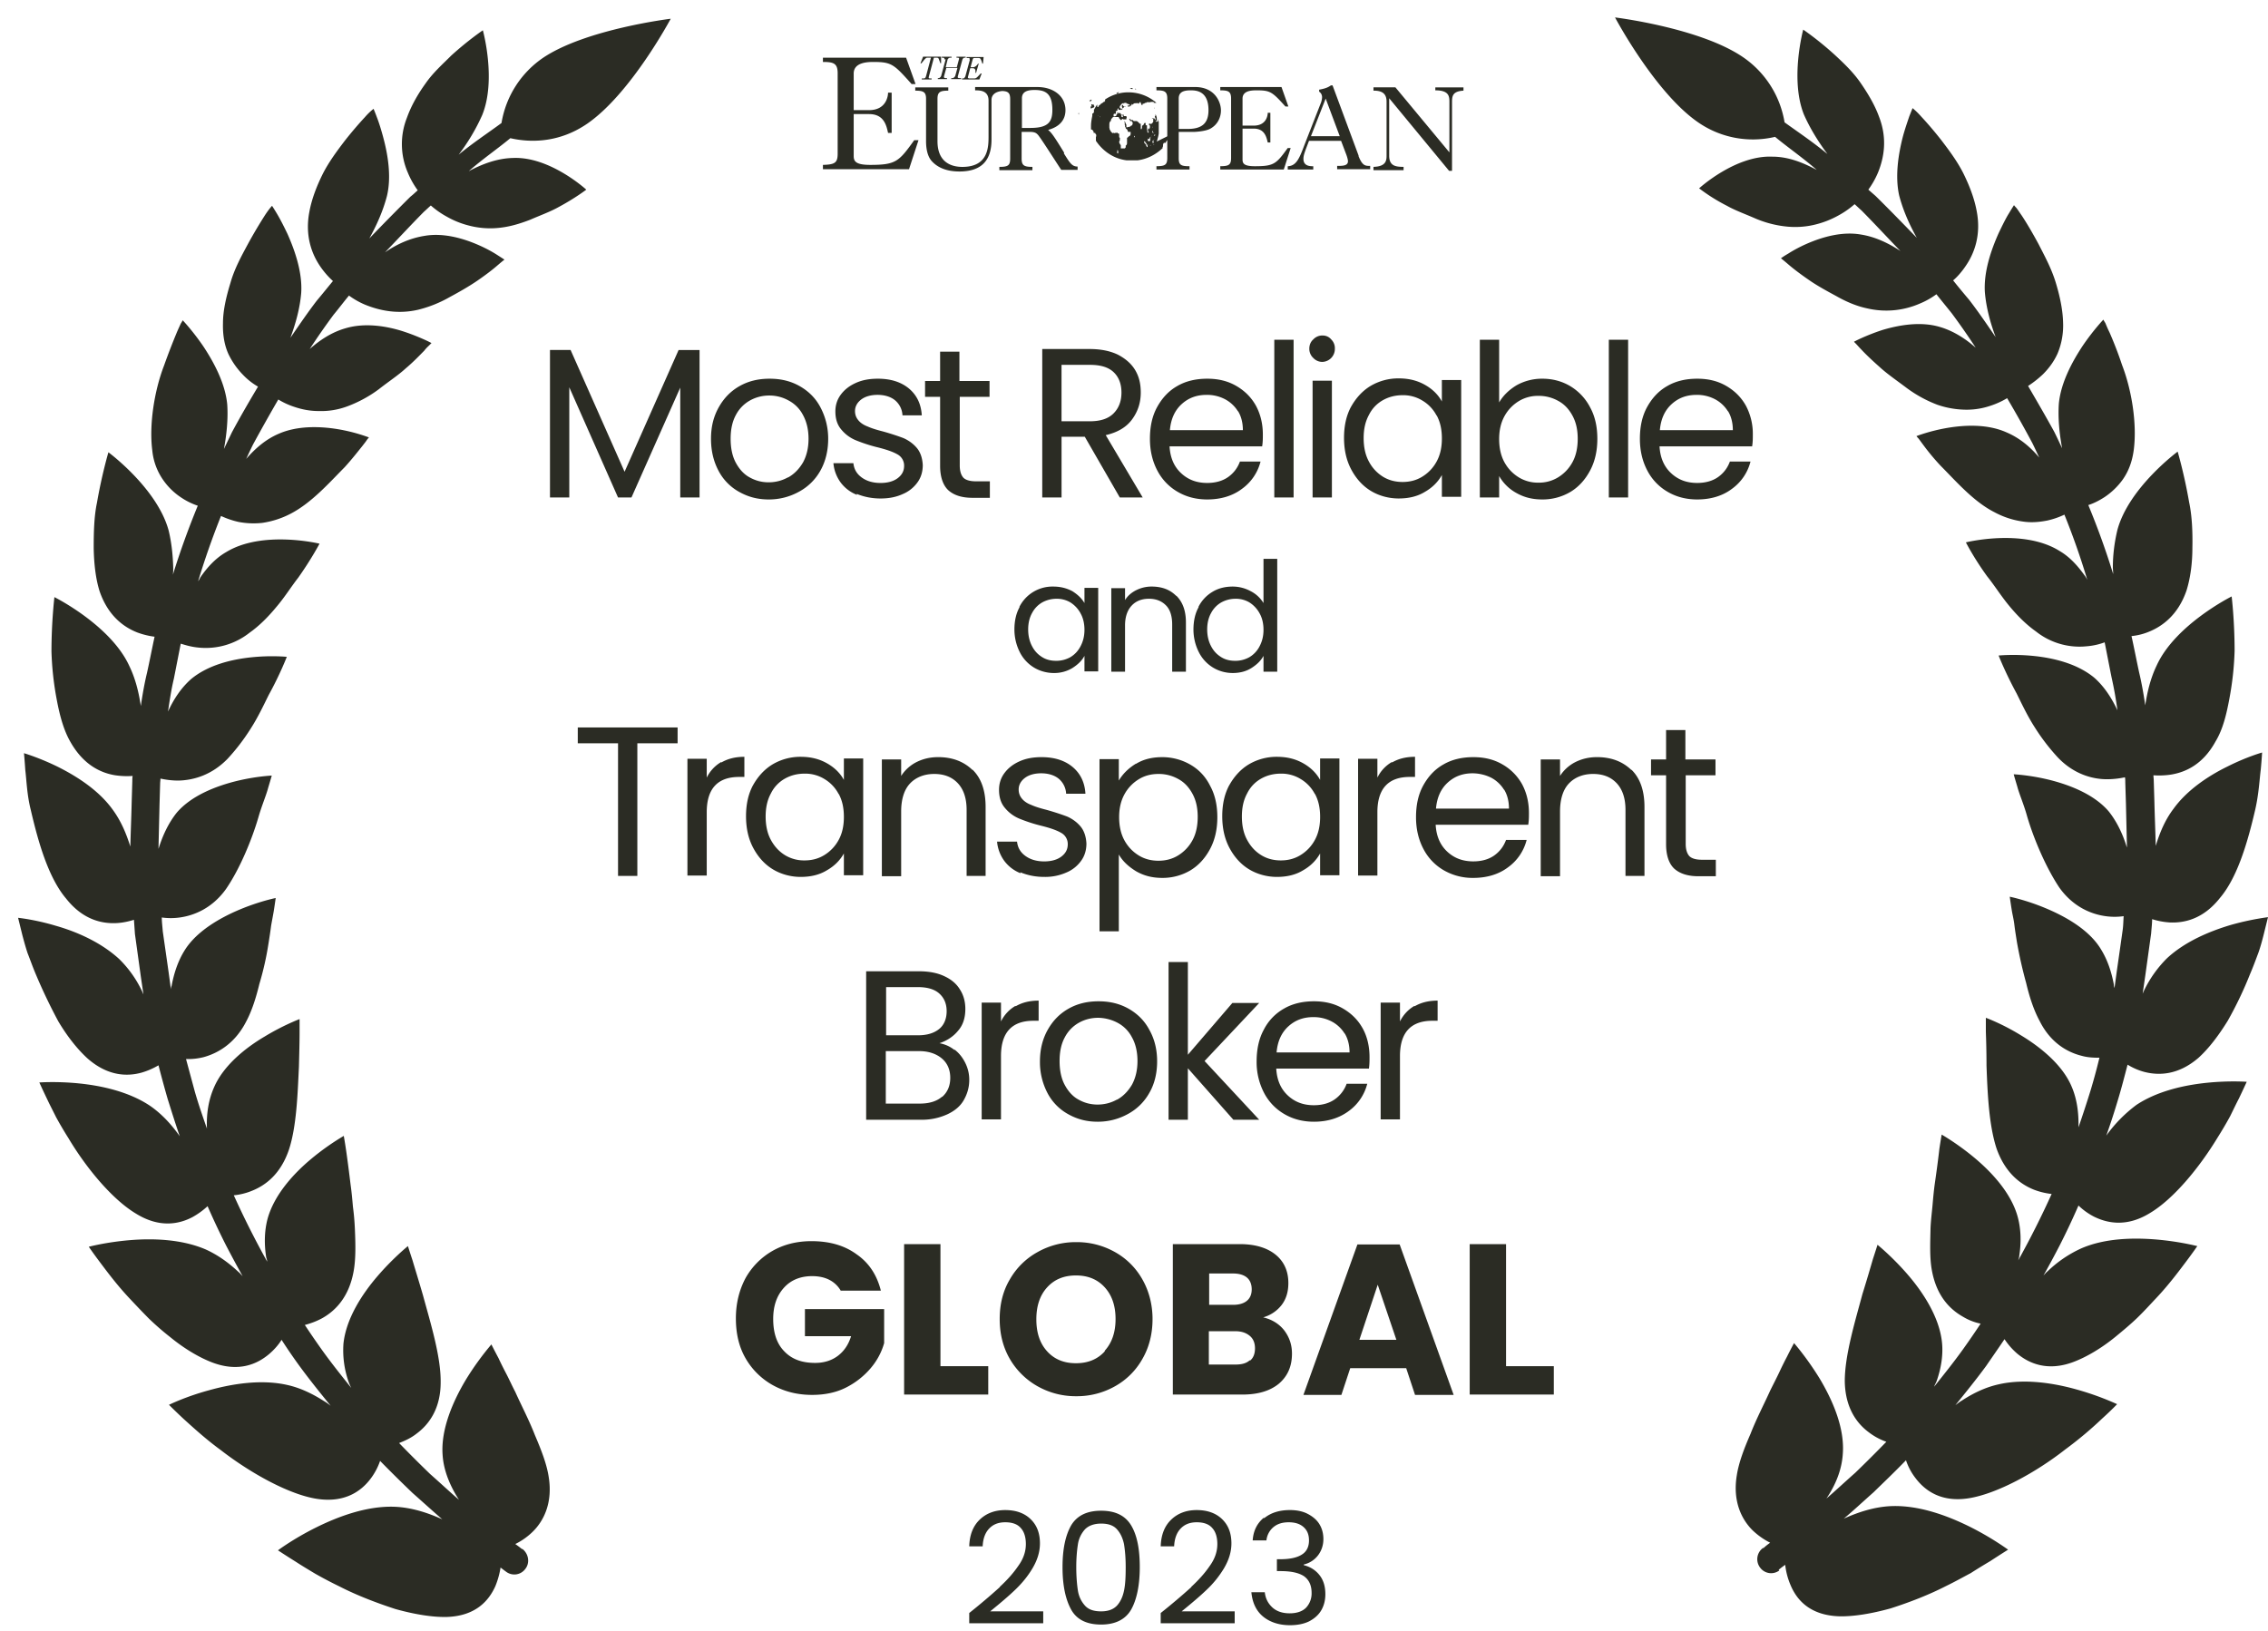 <svg width="121" height="87" viewBox="0 0 121 87" fill="none" xmlns="http://www.w3.org/2000/svg"><path d="M26.721 83.528a4.421 4.421 0 01-.296 1.109c-.35.775-1.048 1.584-2.585 1.637-.768.018-1.729-.14-2.741-.422-.978-.317-2.043-.722-2.969-1.197a22.382 22.382 0 01-1.31-.687c-.384-.229-.733-.44-1.03-.634-.593-.37-.96-.616-.96-.616s.82-.616 2.025-1.215c1.205-.598 2.724-1.161 4.191-1.109.908.036 1.764.317 2.55.67-.49-.423-1.013-.898-1.59-1.409a75.16 75.16 0 01-1.728-1.708 3.41 3.41 0 01-.506.951c-.49.651-1.362 1.303-2.864 1.074-1.485-.229-3.545-1.373-5.134-2.605-.82-.599-1.484-1.215-1.973-1.655a32.751 32.751 0 01-.786-.757s.89-.44 2.13-.775c1.258-.352 2.812-.598 4.191-.282.716.159 1.38.493 1.956.863.122.07.244.159.35.247-.542-.67-1.1-1.356-1.642-2.095a29.022 29.022 0 01-.978-1.426c-.14.229-.367.51-.681.774-.611.51-1.59.969-3.004.44-.698-.264-1.501-.739-2.252-1.355-.384-.3-.769-.634-1.135-.986-.35-.352-.699-.722-1.03-1.074-.664-.704-1.188-1.408-1.572-1.919-.384-.51-.611-.845-.611-.845s.925-.246 2.182-.352c1.258-.105 2.777-.052 4.052.493.663.3 1.24.722 1.746 1.197.087.07.14.141.227.23a67.389 67.389 0 01-.873-1.62 39.055 39.055 0 01-.996-2.113 4.176 4.176 0 01-.803.581c-.698.37-1.746.599-3.003-.176-1.275-.757-2.672-2.447-3.615-4.031a20.882 20.882 0 01-.664-1.127c-.174-.352-.349-.687-.471-.95-.262-.546-.42-.898-.42-.898s.926-.07 2.131.052c1.205.124 2.637.44 3.755 1.18.646.44 1.17 1.02 1.606 1.637-.227-.651-.436-1.32-.646-1.99a65.444 65.444 0 01-.489-1.795 3.96 3.96 0 01-.89.387c-.751.212-1.8.212-2.9-.756-.54-.493-1.082-1.18-1.553-1.972a29.243 29.243 0 01-1.188-2.482c-.174-.405-.314-.81-.454-1.162-.122-.37-.21-.704-.28-.968l-.226-.916s.89.088 2.008.423c1.118.317 2.41.88 3.388 1.778a5.977 5.977 0 011.205 1.69c.034.07.052.123.087.193l-.14-.95-.314-2.271-.053-.757c-.227.07-.558.158-.943.176-.768.035-1.78-.176-2.671-1.303-.96-1.127-1.502-3.063-1.886-4.718-.21-.827-.227-1.584-.297-2.148-.035-.545-.07-.897-.07-.897s.838.246 1.834.74c1.012.51 2.165 1.249 2.898 2.27.454.616.734 1.303.943 1.972.018-.775.053-1.55.07-2.324l.035-1.162c0-.088 0-.194.018-.282a4.32 4.32 0 01-.926-.035c-.768-.123-1.694-.546-2.392-1.778-.367-.634-.576-1.426-.734-2.27a16.3 16.3 0 01-.279-2.553c0-1.602.157-2.905.157-2.905s3.004 1.496 3.999 3.68c.332.686.506 1.425.611 2.13.087-.6.192-1.198.332-1.779.14-.633.262-1.267.402-1.919a4.108 4.108 0 01-.926-.228c-.716-.282-1.554-.88-2.008-2.2-.21-.67-.297-1.462-.314-2.29 0-.827.017-1.69.174-2.429.262-1.514.611-2.693.611-2.693s2.602 1.919 3.213 4.172c.158.651.227 1.338.245 1.99 0 .122 0 .246-.018.369a43.78 43.78 0 011.328-3.68 3.688 3.688 0 01-.891-.44 3.542 3.542 0 01-.943-.915 3.301 3.301 0 01-.594-1.602c-.174-1.355.105-3.169.629-4.524.244-.687.489-1.303.664-1.725.087-.212.174-.388.227-.51.07-.107.104-.177.104-.177s.524.546 1.1 1.39c.56.846 1.17 1.973 1.275 3.1.053.791-.035 1.619-.175 2.376.14-.3.28-.581.42-.88.454-.846.925-1.655 1.397-2.447a3.515 3.515 0 01-.804-.634 4.13 4.13 0 01-.768-1.092c-.21-.457-.314-1.003-.297-1.654 0-.687.175-1.426.402-2.166.21-.74.576-1.408.908-2.024.332-.616.646-1.127.89-1.514.123-.194.227-.335.297-.423.07-.088.122-.14.122-.14s.105.158.262.422c.158.264.35.634.56 1.074.4.898.803 2.06.733 3.151-.07.827-.297 1.637-.577 2.394.472-.686.926-1.355 1.415-1.99.297-.351.576-.703.855-1.038a4.47 4.47 0 01-.698-.81c-.437-.65-.803-1.62-.559-2.887.122-.669.384-1.355.716-2.024.332-.651.768-1.232 1.17-1.76.402-.511.786-.951 1.065-1.25a3.39 3.39 0 01.472-.458s.07.158.174.44c.105.264.227.651.35 1.11.244.914.436 2.076.192 3.097-.21.81-.56 1.585-.943 2.271a131.76 131.76 0 012.2-2.235c.14-.106.262-.23.384-.335-.14-.194-.35-.51-.524-.933a3.819 3.819 0 01-.052-2.94c.227-.634.576-1.25.995-1.83.402-.582.926-1.04 1.362-1.48.908-.827 1.694-1.355 1.694-1.355s.733 2.64-.035 4.524a10.521 10.521 0 01-1.257 2.113c.768-.634 1.572-1.162 2.287-1.69A5.236 5.236 0 0129.01 3.06C31.297 1.546 35.784 1 35.784 1s-2.13 3.996-4.453 5.598c-1.64 1.127-3.265.968-4.103.775-.681.563-1.45 1.091-2.2 1.742l-.018.018c.699-.37 1.502-.686 2.358-.704 1.973-.088 3.911 1.69 3.911 1.69s-.594.458-1.484.933c-.437.246-.978.44-1.502.669-.541.211-1.117.387-1.711.44a4.47 4.47 0 01-1.554-.123 4.658 4.658 0 01-1.188-.476 4.652 4.652 0 01-.855-.598c-.123.105-.245.229-.367.334-.681.687-1.362 1.426-2.078 2.166.611-.423 1.327-.757 2.113-.88 1.013-.177 2.078.14 2.881.492.402.176.751.37.995.528.245.159.385.247.385.247s-.158.123-.402.334c-.245.212-.611.493-1.048.793-.436.299-.96.598-1.484.88-.524.3-1.1.528-1.676.669-1.135.264-2.113.017-2.812-.264a4.173 4.173 0 01-.873-.493c-.28.334-.541.686-.82 1.02a37.34 37.34 0 00-1.275 1.832c.541-.476 1.17-.898 1.92-1.11 1.013-.299 2.148-.123 3.039.16.436.14.82.298 1.1.422.28.123.437.21.437.21l-.105.106c-.07.07-.175.159-.28.3-.244.246-.576.598-.995.95-.402.37-.943.722-1.432 1.11a6.795 6.795 0 01-1.641.897 3.985 3.985 0 01-1.572.264c-.471 0-.89-.088-1.257-.211a3.955 3.955 0 01-.89-.405 99.03 99.03 0 00-1.345 2.394c-.123.247-.245.51-.367.775.472-.546 1.03-1.039 1.729-1.338.995-.44 2.2-.405 3.16-.247a9.18 9.18 0 011.66.44s-.036.036-.105.124c-.053.088-.14.194-.262.352-.227.282-.542.686-.926 1.109-.82.827-1.764 1.901-2.881 2.482a4.754 4.754 0 01-1.52.493 4.264 4.264 0 01-1.274-.053 4.677 4.677 0 01-.926-.317 43.039 43.039 0 00-1.222 3.486c.052-.07.087-.14.122-.211.35-.51.786-1.004 1.362-1.338 1.939-1.197 4.994-.458 4.994-.458s-.436.828-1.135 1.813c-.384.493-.733 1.057-1.17 1.567-.436.528-.908 1.004-1.431 1.373a3.76 3.76 0 01-2.707.792c-.402-.035-.733-.14-.96-.21-.123.615-.245 1.249-.367 1.865-.14.581-.227 1.18-.314 1.76.296-.65.698-1.267 1.24-1.742 1.833-1.514 5.098-1.18 5.098-1.18s-.349.916-.96 2.025c-.28.563-.576 1.197-.96 1.795a10.939 10.939 0 01-1.24 1.62c-.856.88-1.834 1.144-2.62 1.162-.384 0-.716-.053-.96-.106 0 .088-.018.194-.018.282L8.51 42.95l-.053 2.253v.088c.21-.687.524-1.373.978-1.937.786-.915 2.096-1.408 3.143-1.672 1.065-.264 1.921-.3 1.921-.3s-.07.247-.192.652c-.105.405-.35.968-.524 1.585-.367 1.25-1.013 2.78-1.729 3.82-.733 1.02-1.694 1.408-2.462 1.514a3.47 3.47 0 01-.96 0c0 .246.035.492.052.739.105.74.21 1.461.314 2.2l.123.898s0-.123.035-.193c.122-.652.331-1.303.68-1.867.63-1.038 1.904-1.76 2.952-2.2 1.047-.44 1.92-.616 1.92-.616s-.034.264-.104.704c-.035.211-.088.475-.14.775-.035.281-.087.616-.14.95a15.844 15.844 0 01-.489 2.166c-.174.721-.401 1.443-.716 2.024-.593 1.144-1.484 1.655-2.235 1.866a3.32 3.32 0 01-.96.106l.471 1.742c.192.67.42 1.32.646 1.972-.034-.74.07-1.514.385-2.218.506-1.162 1.676-2.095 2.689-2.693 1.013-.616 1.868-.933 1.868-.933v.739c0 .458-.017 1.109-.035 1.813-.07 1.426-.122 3.187-.54 4.436-.438 1.268-1.223 1.884-1.992 2.183a3.43 3.43 0 01-.943.23 47.624 47.624 0 001.782 3.538c0-.07-.035-.159-.053-.23-.105-.668-.105-1.372.07-2.041.35-1.285 1.38-2.412 2.305-3.187a13.306 13.306 0 011.764-1.25s.052.282.122.757c.07.476.157 1.145.244 1.866.053.37.088.757.123 1.162.052.388.087.793.104 1.197.035.81.053 1.585-.07 2.254-.244 1.338-.942 2.077-1.658 2.482-.35.194-.681.3-.943.37.314.475.628.933.943 1.373.506.704 1.03 1.355 1.536 1.989a2.512 2.512 0 01-.14-.317 5.082 5.082 0 01-.279-2.042c.14-1.355 1.013-2.676 1.834-3.626.82-.951 1.606-1.585 1.606-1.585s.088.282.245.757c.14.475.349 1.144.558 1.866.402 1.479.961 3.275.944 4.648 0 1.39-.612 2.235-1.275 2.728-.332.264-.681.405-.943.51a72.078 72.078 0 001.659 1.656c.559.492 1.065.968 1.536 1.373-.454-.704-.82-1.532-.873-2.394-.104-1.391.576-2.905 1.24-4.014a15.186 15.186 0 011.362-1.884s.14.282.384.74c.105.228.245.51.402.81.157.299.314.65.489.985.332.74.733 1.496 1.048 2.306.331.775.628 1.532.733 2.218.227 1.391-.262 2.36-.856 2.94a3.59 3.59 0 01-.925.652c.227.158.35.264.35.264h.034c.332.264.402.74.157 1.056a.727.727 0 01-1.03.158s-.122-.088-.35-.264l.07-.07zm68.208.264a.727.727 0 01-1.03-.158.74.74 0 01.156-1.039h.035s.123-.123.35-.282a3.912 3.912 0 01-.926-.651c-.593-.58-1.082-1.55-.855-2.94.104-.686.401-1.461.733-2.218.314-.81.716-1.567 1.048-2.306.174-.352.349-.687.489-.986.14-.3.279-.58.401-.81.227-.457.384-.74.384-.74s.681.775 1.362 1.884c.664 1.11 1.345 2.606 1.24 4.014-.052.88-.401 1.69-.873 2.394.472-.404.978-.88 1.537-1.373a73.496 73.496 0 001.659-1.654 3.361 3.361 0 01-.943-.511c-.664-.493-1.257-1.338-1.275-2.729 0-1.373.541-3.15.943-4.647.227-.722.42-1.39.559-1.866.157-.476.244-.757.244-.757s.786.634 1.607 1.584c.82.95 1.694 2.271 1.833 3.627.07.686-.052 1.39-.279 2.042-.035.105-.105.211-.14.317.507-.634 1.03-1.285 1.537-1.99.314-.44.629-.897.943-1.373a2.949 2.949 0 01-.943-.37c-.716-.404-1.415-1.126-1.659-2.482-.122-.669-.087-1.443-.07-2.253.018-.405.07-.81.105-1.197.035-.405.07-.792.122-1.162.105-.722.192-1.39.245-1.866.069-.458.122-.757.122-.757s.838.475 1.764 1.25c.925.775 1.973 1.901 2.305 3.186.174.67.174 1.374.069 2.042 0 .07-.035.159-.052.23a47.584 47.584 0 001.781-3.54 3.816 3.816 0 01-.943-.228c-.751-.3-1.537-.915-1.991-2.183-.419-1.267-.488-3.01-.541-4.436 0-.704-.017-1.338-.035-1.813v-.74s.873.317 1.869.933c.995.599 2.182 1.532 2.689 2.694.314.704.401 1.478.384 2.218a63.21 63.21 0 00.646-1.972c.175-.58.332-1.162.472-1.743-.245 0-.594 0-.961-.105-.768-.194-1.659-.704-2.235-1.866-.314-.581-.541-1.285-.716-2.025a23.668 23.668 0 01-.489-2.165c-.052-.334-.105-.651-.14-.95-.034-.282-.104-.546-.139-.775-.07-.44-.105-.704-.105-.704s.873.176 1.921.616 2.322 1.144 2.951 2.2c.349.564.559 1.215.681 1.866 0 .07.017.123.035.194l.122-.898c.105-.722.21-1.461.314-2.2.035-.247.035-.493.053-.74a3.473 3.473 0 01-.961 0c-.768-.105-1.728-.493-2.462-1.514-.698-1.038-1.362-2.57-1.729-3.82-.174-.634-.419-1.18-.523-1.584a34.426 34.426 0 01-.192-.652s.855.036 1.92.3c1.048.264 2.358.757 3.144 1.672.454.563.768 1.25.977 1.937v-.089l-.052-2.253-.035-1.126c0-.088 0-.194-.017-.282a4.569 4.569 0 01-.961.105c-.768 0-1.763-.264-2.619-1.161a10.944 10.944 0 01-1.24-1.62c-.384-.599-.681-1.232-.96-1.795-.612-1.127-.961-2.025-.961-2.025s3.266-.334 5.099 1.18c.542.475.943 1.108 1.24 1.742a19.64 19.64 0 00-.314-1.76c-.123-.616-.245-1.25-.367-1.866a3.584 3.584 0 01-.96.211 3.74 3.74 0 01-2.707-.792c-.524-.37-1.013-.863-1.432-1.373-.437-.528-.786-1.092-1.17-1.567-.716-.986-1.135-1.813-1.135-1.813s3.056-.757 4.994.457c.576.335.996.828 1.362 1.338.053.07.088.141.123.212a39.364 39.364 0 00-1.223-3.486 4.287 4.287 0 01-.925.317c-.367.07-.804.123-1.275.053a4.467 4.467 0 01-1.519-.493c-1.118-.563-2.043-1.637-2.882-2.482a12.154 12.154 0 01-.925-1.11c-.105-.14-.192-.264-.262-.352a.908.908 0 01-.105-.123s.716-.281 1.659-.44c.943-.158 2.148-.211 3.161.247.698.299 1.275.792 1.729 1.337-.123-.264-.245-.528-.367-.774a61.791 61.791 0 00-1.345-2.394 4.346 4.346 0 01-.89.405 3.922 3.922 0 01-1.258.21c-.471 0-1.012-.07-1.571-.263a6.816 6.816 0 01-1.642-.898c-.489-.37-1.03-.74-1.432-1.109-.419-.37-.768-.704-.995-.95-.122-.124-.21-.23-.28-.3l-.104-.105s.157-.088.437-.212c.279-.123.663-.281 1.1-.422.89-.264 2.025-.458 3.038-.159.733.212 1.38.634 1.921 1.11a36.872 36.872 0 00-1.275-1.831c-.279-.352-.559-.687-.821-1.021-.192.14-.488.334-.873.492a4.47 4.47 0 01-2.811.264c-.594-.123-1.153-.37-1.676-.668-.524-.282-1.066-.581-1.485-.88-.436-.3-.803-.582-1.047-.793-.245-.211-.402-.334-.402-.334s.14-.106.384-.247c.245-.158.594-.352.995-.528.804-.352 1.869-.669 2.882-.493.785.123 1.501.476 2.113.88-.716-.739-1.397-1.478-2.078-2.165-.123-.105-.245-.229-.367-.334a4.646 4.646 0 01-.856.598 4.927 4.927 0 01-1.187.475c-.472.124-.996.176-1.554.124a5.706 5.706 0 01-1.712-.44c-.523-.23-1.065-.423-1.501-.67a9.716 9.716 0 01-1.485-.932s1.939-1.778 3.912-1.69c.873 0 1.659.334 2.357.704l-.017-.018c-.751-.651-1.52-1.18-2.2-1.743a5.133 5.133 0 01-4.104-.774C88.293 4.943 86.163.93 86.163.93s4.487.545 6.792 2.095a5.236 5.236 0 012.253 3.503c.733.528 1.52 1.056 2.288 1.69-.472-.634-.926-1.356-1.258-2.113-.75-1.883-.035-4.524-.035-4.524s.786.528 1.694 1.356c.454.422.96.897 1.362 1.478.402.581.769 1.197.996 1.831.454 1.18.244 2.2-.053 2.94-.174.422-.384.74-.524.933l.384.335c.716.704 1.45 1.46 2.201 2.235-.384-.686-.734-1.46-.943-2.27-.227-1.04-.035-2.201.192-3.099.122-.458.262-.845.349-1.11l.175-.44s.209.16.471.459c.28.299.664.739 1.065 1.25.402.528.839 1.108 1.17 1.76.332.669.594 1.355.716 2.024.245 1.268-.122 2.236-.559 2.887-.244.37-.506.652-.698.81.279.352.559.687.856 1.039.489.633.943 1.303 1.414 1.989-.279-.74-.506-1.567-.576-2.394-.07-1.092.332-2.253.733-3.151.21-.44.402-.828.559-1.074.157-.264.262-.423.262-.423s.035.053.122.141c.07.088.175.247.297.423.245.37.559.898.891 1.514.314.616.681 1.285.908 2.024.227.74.384 1.479.401 2.165a3.87 3.87 0 01-.297 1.655c-.209.458-.488.81-.768 1.092-.314.299-.611.51-.803.633.471.81.943 1.62 1.397 2.447.14.282.279.581.419.88-.14-.756-.227-1.584-.175-2.376.105-1.127.716-2.253 1.275-3.098.576-.845 1.1-1.391 1.1-1.391s.035.07.105.176c.052.123.122.3.227.51.192.44.436 1.04.663 1.726.524 1.355.804 3.15.629 4.524-.087.669-.297 1.18-.594 1.602a3.793 3.793 0 01-.943.915c-.349.23-.663.37-.89.44a41.596 41.596 0 011.327 3.68c0-.123-.017-.247-.017-.37 0-.651.087-1.338.244-1.99.611-2.253 3.213-4.171 3.213-4.171s.349 1.18.611 2.693c.157.74.192 1.602.175 2.43 0 .827-.105 1.619-.314 2.288-.454 1.32-1.31 1.919-2.009 2.2a3.19 3.19 0 01-.925.23c.14.633.262 1.267.402 1.918.139.581.244 1.18.331 1.778.105-.704.28-1.443.611-2.13.996-2.183 3.999-3.68 3.999-3.68s.157 1.286.157 2.905a16.26 16.26 0 01-.279 2.553c-.157.845-.349 1.637-.733 2.271-.681 1.25-1.624 1.655-2.393 1.778a4.315 4.315 0 01-.925.035c0 .088.017.194.017.282l.035 1.162c.018.774.053 1.549.07 2.323.21-.686.489-1.373.943-1.971.733-1.021 1.886-1.778 2.899-2.271 1.013-.51 1.833-.74 1.833-.74s-.017.335-.07.898c-.069.546-.104 1.303-.296 2.148-.385 1.655-.926 3.591-1.886 4.718-.891 1.127-1.904 1.338-2.672 1.303a3.929 3.929 0 01-.943-.176c0 .246-.035.51-.052.757l-.315 2.27-.139.951s.052-.123.087-.194a6.226 6.226 0 011.205-1.69c.96-.897 2.27-1.443 3.387-1.778a14.536 14.536 0 012.009-.422l-.227.915c-.07.282-.158.617-.28.969-.139.37-.279.757-.454 1.161a20.17 20.17 0 01-1.187 2.483c-.489.792-1.013 1.479-1.554 1.971-1.1.951-2.148.951-2.899.757a3.301 3.301 0 01-.891-.387c-.157.599-.314 1.215-.489 1.796a37.66 37.66 0 01-.646 1.989 7.49 7.49 0 011.607-1.637c1.117-.74 2.549-1.056 3.754-1.18 1.205-.123 2.131-.053 2.131-.053s-.158.352-.42.898c-.139.264-.296.599-.471.95a20.5 20.5 0 01-.664 1.128c-.96 1.584-2.339 3.274-3.614 4.03-1.258.775-2.305.529-3.004.177a3.543 3.543 0 01-.803-.581 38.959 38.959 0 01-.995 2.112 49.9 49.9 0 01-.873 1.62c.069-.07.139-.158.227-.229a6.413 6.413 0 011.746-1.197c1.257-.563 2.794-.598 4.051-.493 1.24.106 2.183.352 2.183.352s-.227.335-.611.845c-.385.51-.908 1.215-1.572 1.92-.332.351-.664.72-1.03 1.073-.367.352-.751.669-1.135.986-.751.616-1.554 1.091-2.253 1.355-1.397.529-2.392.07-3.003-.44a3.7 3.7 0 01-.681-.774c-.332.493-.664.968-.978 1.426-.542.739-1.1 1.425-1.642 2.094.122-.088.227-.176.349-.246.594-.387 1.24-.704 1.956-.863 1.38-.317 2.951-.07 4.191.282a15.17 15.17 0 012.131.775s-.28.299-.786.757a20.425 20.425 0 01-1.973 1.654c-1.572 1.233-3.633 2.36-5.134 2.606-1.502.246-2.375-.423-2.864-1.074a3.205 3.205 0 01-.507-.95c-.593.615-1.187 1.179-1.728 1.707-.576.51-1.083.986-1.59 1.408.786-.352 1.642-.634 2.55-.669 1.467-.052 2.986.51 4.191 1.11a15.794 15.794 0 012.026 1.214s-.367.229-.961.616c-.297.176-.646.387-1.03.634-.402.211-.838.458-1.31.686-.925.476-1.973.88-2.968 1.198-1.013.281-1.974.44-2.742.422-1.554-.053-2.252-.863-2.584-1.637a3.778 3.778 0 01-.297-1.11c-.227.16-.35.265-.35.265l.036.035zM61.576 5.753l.035.035v-.07.035h-.035z" fill="#2B2C24"/><path d="M61.716 7.55v-.036h.017v-.018c.035-.123.07-.246.088-.37V6.51s-.018-.105-.035-.158v.106s-.035.035-.053.035h-.07s-.017 0-.017-.018c0 0 0-.017.035-.017h.035v-.176a.86.86 0 00-.07-.194v.088c-.017 0-.035.035-.035.053v.017l.035.053v.07s-.017.036-.035.036v-.018c0-.035 0-.053-.035-.07h-.07v-.035l-.017.035s0 .017-.035 0c0 0 0 .017.017.017h.018c.035 0 .052.036.035.07v.036s.017.018 0 .053c0 0 0 .017-.018.035-.035.053-.07.088-.14.088l-.034-.035-.035.035v.018c0 .017.017.053.035.053l.017.017v.053c0 .035 0 .088-.035.106l-.052.052v-.07s-.018 0-.018-.018v.018c0 .018 0 .053-.017.07v.018c.017 0 .035.035.052.053v.104c-.017 0-.052-.035-.07-.052V6.95s-.017-.018-.017-.036v-.21c0-.018-.017-.036-.035-.018h-.035V6.6s0-.018-.017-.036v-.017l-.07.035v.035h-.018s0 .035-.017.053c0 0-.018.018-.035.018-.018 0-.035.035-.035.052 0 .053 0 .088-.017.124 0 0-.018.035-.035.052 0-.017 0-.035-.018-.052V6.6h-.07v-.036c-.035 0-.052-.035-.07-.053-.034-.035-.07-.052-.104-.052h-.105c-.018 0-.053 0-.053-.036 0 0-.017-.017-.034-.017h-.053c-.035 0-.052-.035-.087-.053v-.018h-.017s-.018 0-.018.018 0 .035.035.053c0 0 0 .035.017.053h.089v.035l.035.035c.017.018 0 .053 0 .088a.134.134 0 01-.035.07s-.018.018-.035.018h-.018c-.017.053-.07.053-.122.07h-.035c-.017 0 0 .018-.052.018h-.035v-.141l-.018-.017v-.018l-.017-.017c0-.036-.035-.089-.053-.124l-.017-.017v.017s0 .035.017.053v.123s.018.036.018.053v.07c.017 0 .035.035.035.052 0 0 0 .036.017.036.018.017.053.035.07.07.035.053 0 .106.087.106h.088v.14l-.018.018v.018l-.017.017s-.017.035-.035.035h-.018l-.052.053s-.035.035-.052.035v.282a.16.16 0 01-.053.123h-.017v.106s0 .018-.035.018v.035h-.227v-.142c0-.018 0-.053-.035-.07-.017-.036-.052-.088-.052-.141 0-.035.052-.07.035-.123v-.036s.017 0 0-.035c0-.018-.018-.035-.035-.053v-.088c0-.035 0-.105-.018-.105-.017-.018-.035-.018-.035 0h-.017s-.018-.018-.018-.036c0-.017-.035-.017-.052 0h-.07s-.017.018-.035.018c0 0-.017-.018-.035-.018-.035 0-.052 0-.07.018a.5.5 0 01-.122-.14V6.95l-.035-.036v-.017c0-.018 0-.035-.017-.07V6.65c0-.088.017-.158.07-.193h.017v-.053c0-.035.035-.088.07-.106.017-.017 0-.035.052-.053h.297v.036l.018.017s.017 0 0 .035c.017 0 .035 0 .052.036l.035.035c.017 0 .035 0 .052-.018 0 0 0-.017.018-.035 0 0 .017-.018.035 0h.017v.019s0-.018.018 0h.156c0-.036 0-.053.017-.088 0-.036 0-.088-.052-.088h-.105v-.072h-.017s-.035 0-.035.018v.035s0 .035.017.035c0 0 0 .018-.017.035 0 0-.018.018-.035 0 0 0-.035 0-.035-.035v-.053s-.018-.017-.018-.035v-.07h-.017v.017s.017 0 .035.036c0 0 0 .017.035.017h.035v.018h-.018v.035s0-.018-.017-.035a.132.132 0 01-.07-.035v-.018l-.017-.018c0-.017 0-.035-.018-.035h-.122s0 .035-.018.035c0 0-.035.018-.052.036v.035s0 .017-.017.035a.132.132 0 01-.07.035h-.07v-.088c0-.035.017-.053.052-.053h.053s.017 0 .017-.017v-.087h-.017v-.018h.017l.035-.035h.035v-.018h.017v-.052c0-.018 0-.036.018-.053h.035v.07h.174s.035-.017.035-.035v-.035c0-.018.018-.035.053-.035 0 0 .017 0 .017-.018s0-.053.035-.053.052 0 .087-.018h-.122s-.035-.017-.035-.035v-.07s.035 0 .035-.018c-.035 0-.035.035-.052.053 0 .018-.035.035-.053.035v.035c0 .018.018.036.035.053 0 .018 0 0-.017.018v.053s0 .017-.018.035h-.052c0-.035 0-.053-.017-.07 0 0-.018.017-.035.017v-.106c.035-.035.07-.088.104-.123 0 0 .035-.035.053-.035h.035c.017 0 .035 0 .07-.018h.087s.017.018 0 .036h.017c.053 0 .122.052.175.07 0 .018-.035.035-.07.035h-.07c.018 0 .035.053.053.07h.017s0-.035.017-.017h.053v-.018s.017-.017.052-.035c0 0 .035 0 .035-.035v-.018c0-.017.018-.035.035-.017v.035c.018-.018.105-.088.14-.088h.104s.017 0 0-.018h-.035c.035 0 .07 0 .105.036h.053v-.053s.017-.018.035-.018h.052v.035c0 .018.053.088.053.124h.017s.017 0 .017-.018.035-.035.053-.035h.017L61 5.542h-.053v-.053.036h.123c-.018 0 0-.036.017-.036h.07s0-.017.018-.035h.209v-.017h.14s.017 0 .035.017l.017.018s-.052.035-.087.035c.017 0 .035 0 .07-.018h.139a2.266 2.266 0 00-1.501-.563c-.454 0-.873.141-1.223.37.018 0 .053 0 .07-.018 0 0-.035 0-.052.018h-.018l-.017.017v.088h-.053s.035 0 .018.036h-.07s.035 0 0 .035a.336.336 0 00-.087.053c-.035 0-.053.052-.07.07h-.035s-.017.035-.035.035c0 0 0 .035-.017.053v.018h-.07v-.124c-.07.088-.122.194-.175.282v.123c0 .018-.035.053-.052.07 0 0-.035 0-.035.018v.106c-.035.176-.07.352-.07.546v.158c0 .018 0 .035.035.035s.052.036.07.053c0 .018.017.035.035.053v.07h.087v.036c.035.035.052.052.052.088v.035c0 .017 0 .035-.017.053v.21c.367.547.943.952 1.624 1.04h.611c.524-.07.978-.317 1.345-.67h-.035c0-.017.035-.052.035-.087V7.76c0-.017 0-.052.017-.088 0-.017.018-.035.035-.052h.07c.017 0 .035-.018.035-.036 0 0 0-.035.017-.035 0-.017.035-.035.053-.07 0 0 .035-.018.035 0h.017l.017-.035v-.036c.035-.07.07-.14.088-.211l-.716.352zm-2.567-1.233h.017v-.018l-.017.018zm-.227 0h.052-.07.018zm-.245-.088h.018s.017 0 .017.017h-.035V6.23zm-.104-.159v-.017.017zm0 .088s.017 0 .017.018v.053-.035l-.017-.036zm.262-.651zm1.746-.757s.035 0 .035.018h-.035s-.035 0-.018-.036h.035l-.017.018zm-.227-.053h.035s.017 0 .035.018c0 0 .017.017 0 .035h-.035c-.035 0-.088-.035-.123-.035l.088-.018zm-.769.282V4.96s.035-.017.053-.035h.122c-.035 0-.07 0-.087.018l-.018.017v.053c-.017 0-.035 0-.052-.017l-.035-.018s-.017 0-.017-.018l.034.018zm-1.24.616v-.018h.018v.071h.018V5.7c0 .017-.018.035-.035.035-.035 0-.07.035-.123.035.053-.035 0-.035.035-.088 0-.035-.035-.035-.035-.053v-.07l.123.035zm-.07.088v.053c0 .018-.017.035-.052.053 0 0-.035 0-.035-.035v-.036c0-.017 0-.035.035-.053l.053.018zm-.174-.317h.018c.035 0 .087-.053.104-.053.018 0 .018.036 0 .053 0 0 0 .018-.035.035h-.052v-.017l-.035-.018zm-.559.704h-.017c0-.017.017-.035.035-.052v.105l-.018-.053zm2.113 1.937v.176h-.017c-.053-.018-.035-.035-.035-.088v-.088h.017v-.035.105l.035-.07zm.89-.687h-.017s-.017 0-.017-.017v-.07c0 .017.035.034.035.052v.035zm1.101-.845h.017v.053c0-.018 0-.053-.017-.07v.017zm0 .95v.002zm-.052-.298v.017s0-.035.017-.053l-.017.036zm-.035-.07s.017 0 0 .017v.035s-.018 0-.018-.035l.018-.018zm0 .087zm-.07-.37V6.74v.053s-.018.018-.018 0v-.035l.018.018zm0 .23v-.036s.017 0 .017.018v.07c0 .018-.035.053-.035.018V7.02l.018-.018zm-.053.228v-.017.035s0 .017-.035.035l.035-.053zm-.192-.264s.018 0 .018.035c0 0 0 .018-.035.018l.017-.053zm.018.493s0-.018.017-.035c.018 0 .035-.018.053-.053.017-.035 0-.035.035-.053h.017v.018c0 .017-.035.07-.017.088 0 0 .017 0 0 .035 0 .018 0 .035-.018.053v.018h-.07s-.017 0-.035-.018c0-.018-.017-.053-.017-.07 0-.018 0-.036.035-.053v.07zm-.122.106v.017s0 .018-.018 0V7.55l.018.018zm-.035.105c-.035 0-.035-.035-.053-.052v-.036h-.017v-.052s.017 0 .035.017c0 0 .017 0 .035.035 0 0 0 .018.017.036.053.052.105.105.105.193 0 0 0 .018-.018.035h-.017l-.087-.176zm.21.07h-.175v-.017h.104v.018h.07zm.052 0h.035c0 .018-.018.018-.053.018l.018-.017zm.122-.034s-.018.017-.035.017h.052l-.017-.017zm0-.088v-.071a.13.13 0 01.035-.07l.017-.018s0 .018-.017.053h.017v.123l-.052-.017zm.087.088h-.017c-.018 0 0 .017-.035.035 0 0 0-.018.017-.035 0 0 .018 0 .035-.018v.018zm0-.282v.018h-.052.035l.017-.018zm.018-.176v-.018h-.035v-.017s.035-.018.052-.036c0 0 .018 0 .018.018v.018l-.035.035zm.017.3h.018-.018z" fill="#2B2C24"/><path d="M59.236 5.946h.017V5.93h-.052.017l.018.017zm.367.211v.036c0 .035.035.052.07.052v-.07s-.018 0-.035-.018a.134.134 0 00-.035-.07v-.035s.017-.018.035-.018c0 0 .017 0 .017-.017 0 0 0-.018-.017-.018h-.035v.106c0 .017.035.035.052.052h-.052zm-.489-.228h-.017v.053s-.035.035-.018.052c0 0 .018.018.035.018h.052s.035-.018.07-.018h.035c.035.018.053.036.122.018h.018c0-.035-.053-.053-.087-.07h-.035c-.035 0-.07 0-.088-.036l-.087-.017zM68.7 7.9c-.61.845-.733.969-1.746.969-.576 0-.663-.141-.663-.353V6.862h.594c.593 0 .68.457.75.739h.14V6.017h-.14c0 .14-.07.686-.75.686h-.594V5.26c0-.44.524-.44.768-.44.716 0 .821.088 1.52.862h.157l-.367-1.038h-3.266v.176c.42 0 .577.052.577.44v3.168c0 .37-.123.44-.577.44v.177h3.388l.367-1.145h-.175.018zm-22.264.898c-.785 0-.89-.193-.89-.475V6.087h.82c.804 0 .926.617 1.013 1.004h.192V4.943h-.192c0 .194-.104.933-1.012.933h-.821V3.922c0-.58.698-.616 1.047-.616.978 0 1.1.123 2.043 1.18h.21l-.506-1.409h-4.436v.229c.56 0 .786.07.786.599V8.2c0 .493-.157.58-.786.598v.23h4.593l.506-1.55h-.227c-.82 1.144-.978 1.32-2.357 1.32h.017z" fill="#2B2C24"/><path d="M63.776 4.644h-2.078v.176c.42 0 .577.052.577.44v3.168c0 .37-.123.44-.577.44v.177h1.764v-.176c-.437 0-.576-.053-.576-.423V7.038h.82s.594-.018.873-.176c.437-.247.56-.67.56-.969 0-.457-.332-1.25-1.38-1.25h.017zm-.419 2.235h-.471V5.26c0-.281.157-.44.628-.44.262 0 .96 0 .96 1.057 0 .704-.349 1.003-1.117 1.003zm9.133 1.444l-1.397-3.767h-.087c-.105.07-.227.158-.629.229v.105s.157.088.157.3a.933.933 0 01-.07.316L69.61 7.69c-.28.74-.437 1.162-.908 1.18v.176h1.362V8.87c-.157 0-.524 0-.524-.388 0-.21.07-.37.297-.968h1.711l.28.74s.087.228.087.352c0 .246-.297.246-.576.246v.176H73.1v-.176c-.262 0-.419 0-.629-.546l.018.018zm-2.55-1.056l.786-2.007.751 2.007h-1.536zm6.636-2.623v.176c.751 0 .751.334.751.65v2.66l-2.881-3.47h-1.17v.176c.367 0 .698.088.698.581v2.87c0 .246 0 .598-.698.616v.176h1.606v-.176c-.436 0-.768-.053-.768-.599V5.242l3.196 3.873h.157V5.489c0-.335 0-.617.611-.652v-.176h-1.502v-.017zM56.774 8.147c-.541-.88-.664-1.056-.856-1.215.245-.07.926-.282.926-1.056 0-.775-.681-1.232-1.485-1.232h-3.335v.176c.245 0 .716 0 .716.545V7.25c0 .58 0 1.655-1.397 1.655-.594 0-1.327-.247-1.327-1.373V5.277c0-.37.14-.44.576-.44v-.176H48.83v.176c.436 0 .576.07.576.44v2.254c0 .281.035.739.28 1.038.244.282.68.581 1.501.581 1.222 0 1.711-.634 1.711-1.707V5.33c0-.246.175-.44.577-.475.314.017.419.105.419.44v3.169c0 .37-.123.44-.577.44v.176h1.764v-.176c-.436 0-.576-.07-.576-.44V7.038h.454c.28 0 .35.088.419.158.192.229 1.048 1.585 1.24 1.866h.873v-.176c-.297 0-.402-.176-.734-.704l.018-.035zm-1.781-1.32h-.472V5.241c0-.352.297-.44.664-.44.541 0 .96.14.96 1.056 0 .599-.174.968-1.152.968zm-3.248-3.644l-.245.898s-.052.105-.105.105h-.07v.053h.926l.122-.317h-.052c-.227.247-.244.264-.367.264h-.192c-.14 0-.14-.035-.105-.14l.105-.405h.14c.105 0 .14.07.14.158v.088h.035l.14-.493h-.036s-.104.194-.28.194h-.121l.105-.388c.034-.105.052-.105.122-.105h.192c.105 0 .122.017.21.3h.034l.035-.353h-.908v.053h.087c.07 0 .088.017.07.105l.018-.017zm-1.292-.018l-.245.898s-.052.106-.14.106h-.034v.052h.489V4.17h-.035c-.105 0-.14-.018-.123-.106l.123-.44h.593l-.122.44s-.07.106-.14.106h-.07v.052h.524V4.17h-.087c-.052 0-.105-.018-.087-.088l.244-.898s.035-.106.123-.106h.052v-.053h-.489v.053h.035c.105 0 .122.018.087.123l-.105.388h-.593l.105-.423s.052-.088.14-.088h.07v-.053h-.525v.053h.035c.14 0 .105.07.105.088h.07z" fill="#2B2C24"/><path d="M49.492 3.077h.175l-.262.986c-.035.106-.053.123-.157.123h-.07v.053h.524v-.053c-.157 0-.175 0-.14-.123l.262-.986h.14s.087 0 .104.035c.018.036.035.088.105.264h.035v-.352h-.96l-.14.353h.052c.158-.194.227-.3.315-.3h.017zm-12.17 15.598v7.869h-1.03v-5.862l-2.603 5.862h-.716l-2.601-5.88v5.88h-1.03v-7.87h1.1l2.88 6.497 2.882-6.496h1.117zm2.112 7.569a2.727 2.727 0 01-1.1-1.126c-.262-.493-.401-1.057-.401-1.708s.14-1.197.419-1.69c.28-.493.646-.863 1.117-1.127.472-.264.996-.387 1.59-.387.593 0 1.117.123 1.588.387.472.264.856.634 1.118 1.127.262.493.42 1.056.42 1.69 0 .634-.14 1.215-.42 1.708a2.85 2.85 0 01-1.153 1.126 3.301 3.301 0 01-1.606.405c-.594 0-1.1-.14-1.572-.405zm2.62-.774c.314-.176.576-.44.785-.793.193-.352.297-.774.297-1.267 0-.493-.104-.915-.297-1.268a1.818 1.818 0 00-.768-.774 2.09 2.09 0 00-1.03-.264 2.09 2.09 0 00-1.03.264 1.883 1.883 0 00-.751.774c-.192.353-.28.775-.28 1.268s.088.933.28 1.285c.192.352.436.616.733.775.314.176.646.264 1.013.264.367 0 .716-.088 1.03-.264h.018zm3.666.933a1.97 1.97 0 01-.89-.687c-.21-.3-.332-.634-.367-1.003h1.066c.034.317.174.563.436.757.262.193.594.299 1.013.299.384 0 .698-.088.925-.264.227-.176.332-.387.332-.651a.678.678 0 00-.367-.617c-.244-.14-.61-.264-1.117-.387a8.34 8.34 0 01-1.118-.37 1.974 1.974 0 01-.75-.563c-.21-.246-.315-.563-.315-.968 0-.317.088-.616.28-.88.192-.264.454-.476.803-.634.349-.159.733-.229 1.187-.229.681 0 1.24.176 1.66.528.418.352.645.828.68 1.426h-1.03a1.112 1.112 0 00-.384-.792c-.227-.194-.56-.3-.943-.3-.367 0-.664.089-.873.247-.21.159-.332.37-.332.616 0 .211.07.37.192.51.122.142.297.247.489.318.192.088.471.176.82.264.437.123.804.246 1.083.352.28.123.524.3.716.528.192.229.297.546.315.915 0 .335-.088.652-.28.916a1.832 1.832 0 01-.803.633c-.35.159-.734.23-1.17.23-.471 0-.89-.089-1.275-.247l.018.053zm5.484-5.246v3.68c0 .298.07.51.192.65.122.124.35.194.664.194h.75v.88h-.925c-.576 0-.995-.14-1.292-.405-.28-.264-.437-.704-.437-1.302v-3.68h-.803v-.845h.803v-1.566h1.03v1.566h1.607v.845h-1.606l.017-.017zm8.539 5.387l-1.868-3.24h-1.24v3.24h-1.03v-7.922h2.532c.593 0 1.1.106 1.501.3.402.21.716.475.926.827.21.352.297.74.297 1.197 0 .545-.158 1.02-.472 1.443-.314.423-.786.687-1.397.828l1.973 3.327h-1.222zm-3.108-4.067h1.519c.559 0 .978-.14 1.257-.422.28-.282.42-.651.42-1.11 0-.457-.14-.827-.42-1.09-.28-.265-.698-.388-1.257-.388h-1.52v3.01zm10.705 1.338h-4.943c.035.616.245 1.091.629 1.443.384.352.838.51 1.38.51.436 0 .82-.105 1.117-.316.297-.211.507-.493.629-.827h1.1a2.574 2.574 0 01-.995 1.46c-.49.37-1.118.564-1.852.564-.593 0-1.117-.14-1.571-.405a2.796 2.796 0 01-1.083-1.126c-.262-.493-.401-1.057-.401-1.708s.122-1.215.384-1.69c.262-.475.611-.863 1.082-1.127.454-.264.996-.387 1.59-.387.593 0 1.1.123 1.554.387.454.264.803.616 1.047 1.057.245.457.367.968.367 1.531 0 .194 0 .405-.035.616v.018zm-1.293-1.866a1.784 1.784 0 00-.699-.652 2.054 2.054 0 00-.977-.228c-.524 0-.96.158-1.328.493-.366.334-.576.792-.628 1.39h3.894c0-.387-.087-.74-.262-1.02v.017zm2.968-3.82v8.415h-1.03v-8.415h1.03zm1.048.969a.669.669 0 01-.21-.493c0-.194.07-.37.21-.493a.658.658 0 01.489-.212c.192 0 .35.07.471.212a.65.65 0 01.193.493.69.69 0 01-.664.704.658.658 0 01-.489-.212zm.995 1.214v6.232h-1.03v-6.232h1.03zm1.013 1.408c.262-.475.612-.863 1.048-1.127a2.91 2.91 0 011.502-.404c.559 0 1.013.123 1.414.352.402.228.699.528.89.88v-1.145h1.031v6.232h-1.03v-1.162c-.21.37-.507.67-.908.898-.402.247-.873.352-1.397.352s-1.048-.14-1.484-.404c-.437-.265-.786-.652-1.048-1.145s-.384-1.056-.384-1.69c0-.633.122-1.197.384-1.672l-.018.035zm4.575.458a2.014 2.014 0 00-.768-.81 1.95 1.95 0 00-1.048-.282c-.384 0-.733.088-1.047.264-.315.176-.577.44-.751.792-.192.353-.28.758-.28 1.233 0 .475.088.898.28 1.25a2.1 2.1 0 00.75.81c.315.193.664.281 1.048.281.385 0 .734-.088 1.048-.282.314-.193.576-.457.768-.81.192-.351.28-.756.28-1.232 0-.475-.088-.88-.28-1.232v.018zm4.261-1.62a2.773 2.773 0 011.38-.352c.558 0 1.065.141 1.501.405a2.83 2.83 0 011.048 1.127c.262.475.384 1.038.384 1.672 0 .634-.122 1.197-.384 1.69-.262.493-.611.88-1.048 1.144a2.91 2.91 0 01-1.502.405c-.558 0-.995-.123-1.397-.352a2.354 2.354 0 01-.908-.898v1.145h-1.03v-8.415h1.03v3.345c.21-.37.524-.67.926-.916zm2.986 1.62c-.192-.352-.437-.616-.768-.792a2.106 2.106 0 00-1.048-.264 1.95 1.95 0 00-1.048.281 2.137 2.137 0 00-.768.81c-.192.352-.28.757-.28 1.215 0 .457.088.88.28 1.232.192.352.454.616.768.81a1.95 1.95 0 001.048.282 1.95 1.95 0 001.048-.282c.314-.194.576-.458.768-.81.192-.352.28-.775.28-1.25s-.088-.88-.28-1.232zm2.969-4.049v8.415h-1.03v-8.415h1.03zm6.618 5.686h-4.942c.035.616.244 1.091.629 1.443.384.352.838.51 1.38.51.436 0 .82-.105 1.117-.316.296-.211.506-.493.628-.827h1.1a2.574 2.574 0 01-.995 1.46c-.489.37-1.118.564-1.85.564-.595 0-1.118-.14-1.572-.405a2.795 2.795 0 01-1.083-1.126c-.262-.493-.402-1.057-.402-1.708s.123-1.215.384-1.69c.262-.475.612-.863 1.083-1.127.454-.264.995-.387 1.59-.387.593 0 1.1.123 1.553.387.454.264.803.616 1.048 1.057a3.2 3.2 0 01.367 1.531c0 .194 0 .405-.035.616v.018zm-1.292-1.866a1.786 1.786 0 00-.699-.652 2.054 2.054 0 00-.978-.228c-.524 0-.96.158-1.327.493-.367.334-.576.792-.629 1.39h3.894c0-.387-.087-.74-.261-1.02v.017zM36.151 38.813v.845h-2.148v7.077h-1.03v-7.077h-2.148v-.845h5.326zm2.339 1.867c.333-.194.734-.3 1.223-.3v1.074h-.28c-1.152 0-1.728.633-1.728 1.883v3.38h-1.03v-6.231h1.03v1.003c.175-.352.437-.634.768-.828l.018.018zm1.677 1.231c.262-.475.612-.862 1.048-1.126a2.91 2.91 0 011.502-.405c.559 0 1.013.123 1.414.352.402.229.699.528.891.88v-1.144h1.03V46.7h-1.03v-1.162c-.21.37-.506.669-.908.898-.402.246-.873.352-1.397.352s-1.048-.141-1.484-.405c-.437-.264-.786-.652-1.048-1.144-.262-.493-.384-1.057-.384-1.69 0-.634.122-1.197.384-1.673l-.018.035zm4.576.458a2.014 2.014 0 00-.769-.81 1.95 1.95 0 00-1.047-.281c-.385 0-.734.088-1.048.264a1.83 1.83 0 00-.751.792c-.192.352-.28.757-.28 1.232s.088.898.28 1.25c.192.352.437.616.75.81a1.95 1.95 0 001.048.282c.385 0 .734-.089 1.048-.282.315-.194.577-.458.769-.81.192-.352.279-.757.279-1.232 0-.476-.087-.88-.28-1.233v.018zm7.141-1.303c.472.458.699 1.127.699 1.99v3.679H51.57v-3.52c0-.617-.157-1.092-.471-1.427-.315-.334-.734-.493-1.258-.493s-.978.176-1.292.51c-.314.335-.471.846-.471 1.497v3.45h-1.03v-6.231h1.03v.88a2.09 2.09 0 01.82-.74c.35-.175.734-.264 1.153-.264.75 0 1.362.23 1.833.687v-.018zm2.568 5.528a1.97 1.97 0 01-.891-.687 2.05 2.05 0 01-.367-1.003h1.066c.035.317.174.563.436.757.262.194.594.3 1.013.3.384 0 .698-.089.925-.265.227-.176.332-.387.332-.651a.679.679 0 00-.367-.616c-.244-.141-.61-.264-1.117-.388a8.326 8.326 0 01-1.118-.37 1.974 1.974 0 01-.75-.563c-.21-.246-.315-.563-.315-.968 0-.317.087-.616.28-.88.192-.264.453-.475.803-.634.349-.158.733-.228 1.187-.228.681 0 1.24.175 1.66.528.418.352.645.827.68 1.425h-1.03a1.112 1.112 0 00-.384-.792c-.227-.193-.56-.299-.943-.299-.367 0-.664.088-.873.247-.21.158-.332.37-.332.616 0 .21.07.37.192.51.122.141.297.247.489.317.192.088.471.176.82.264.437.123.804.247 1.083.352.28.123.524.3.716.528.192.23.297.546.315.916 0 .334-.088.651-.28.915a1.832 1.832 0 01-.803.634 2.79 2.79 0 01-1.17.229c-.472 0-.89-.088-1.275-.247l.018.053zm6.163-5.844c.402-.247.873-.352 1.397-.352s1.048.14 1.502.404c.454.264.803.634 1.048 1.127.262.475.384 1.039.384 1.672 0 .634-.122 1.197-.384 1.69-.262.493-.611.88-1.048 1.145a2.91 2.91 0 01-1.502.405c-.558 0-.995-.124-1.397-.352-.401-.247-.715-.529-.925-.898v4.101h-1.03v-9.189h1.03v1.144c.21-.352.506-.651.908-.898h.017zm3.004 1.602c-.192-.353-.437-.617-.768-.793a2.107 2.107 0 00-1.048-.264c-.384 0-.734.088-1.048.282a2.137 2.137 0 00-.768.81c-.192.352-.28.757-.28 1.214 0 .458.088.88.28 1.233.192.352.454.616.768.81.314.193.664.281 1.048.281s.733-.088 1.048-.281c.314-.194.576-.458.768-.81.192-.352.28-.775.28-1.25 0-.476-.088-.88-.28-1.233zm1.956-.441c.262-.475.61-.862 1.047-1.126a2.91 2.91 0 011.502-.405c.559 0 1.013.123 1.415.352.401.229.698.528.89.88v-1.144h1.03V46.7h-1.03v-1.162c-.21.37-.506.669-.908.898-.401.246-.873.352-1.397.352s-1.047-.141-1.484-.405c-.437-.264-.786-.652-1.048-1.144-.262-.493-.384-1.057-.384-1.69 0-.634.122-1.197.384-1.673l-.017.035zm4.575.458a2.014 2.014 0 00-.769-.81 1.95 1.95 0 00-1.047-.281c-.384 0-.734.088-1.048.264-.314.176-.576.44-.75.792-.193.352-.28.757-.28 1.232s.087.898.28 1.25c.191.352.436.616.75.81.314.194.664.282 1.048.282s.733-.089 1.047-.282c.315-.194.577-.458.769-.81.192-.352.28-.757.28-1.232 0-.476-.088-.88-.28-1.233v.018zm4.121-1.689c.332-.194.734-.3 1.222-.3v1.074h-.279c-1.152 0-1.729.633-1.729 1.883v3.38h-1.03v-6.231h1.03v1.003c.175-.352.437-.634.769-.828l.017.018zm7.264 3.326h-4.941c.035.616.244 1.092.628 1.444.384.352.839.51 1.38.51.436 0 .82-.105 1.117-.316.297-.212.507-.493.629-.828h1.1a2.574 2.574 0 01-.995 1.461c-.49.37-1.118.564-1.851.564a3.074 3.074 0 01-1.572-.405 2.796 2.796 0 01-1.082-1.127c-.262-.493-.402-1.056-.402-1.708 0-.65.122-1.214.384-1.69.262-.475.611-.862 1.083-1.126.454-.264.995-.387 1.589-.387.593 0 1.1.123 1.554.387a2.76 2.76 0 011.048 1.056c.244.458.366.968.366 1.532 0 .193 0 .404-.035.616v.017zm-1.292-1.866a1.785 1.785 0 00-.698-.651 2.283 2.283 0 00-.978-.229c-.524 0-.96.159-1.327.493-.367.334-.576.792-.629 1.39h3.894c0-.387-.087-.739-.262-1.02v.017zm6.793-1.074c.471.458.698 1.127.698 1.99v3.679h-1.013v-3.52c0-.617-.157-1.092-.471-1.427-.314-.334-.734-.493-1.257-.493-.524 0-.978.176-1.292.51-.315.335-.472.846-.472 1.497v3.45h-1.03v-6.231h1.03v.88a2.09 2.09 0 01.82-.74c.35-.175.734-.264 1.153-.264.751 0 1.362.23 1.834.687v-.018zm2.898.282v3.68c0 .299.07.51.193.65.122.124.349.195.663.195h.751v.88h-.925c-.577 0-.996-.141-1.293-.405-.28-.264-.436-.704-.436-1.303v-3.68h-.803v-.844h.803v-1.567h1.03v1.567h1.606v.845h-1.606l.017-.018zM50.942 56.013c.244.194.419.422.559.704.14.282.21.581.21.898 0 .405-.106.757-.298 1.091-.192.335-.506.581-.89.757a3.265 3.265 0 01-1.38.282H46.21v-7.922h2.812c.541 0 .995.088 1.362.264.384.176.663.423.838.722.192.3.28.651.28 1.021 0 .475-.123.863-.385 1.162-.244.3-.576.528-.995.669.28.053.541.158.786.352h.035zm-3.685-.775h1.729c.489 0 .856-.123 1.117-.334.262-.211.402-.546.402-.95 0-.406-.14-.722-.402-.951-.261-.23-.646-.335-1.135-.335h-1.693v2.57h-.018zm3.004 3.292c.28-.246.436-.58.436-1.02 0-.44-.157-.793-.454-1.04-.297-.246-.698-.387-1.205-.387h-1.78v2.8h1.815c.507 0 .908-.124 1.188-.37v.017zm3.929-4.841c.331-.194.733-.3 1.222-.3v1.075h-.28c-1.152 0-1.728.633-1.728 1.883v3.38h-1.03v-6.232h1.03V54.5c.174-.352.436-.634.768-.828l.018.018zm2.794 5.756a2.725 2.725 0 01-1.1-1.126 3.549 3.549 0 01-.402-1.69c0-.634.14-1.197.419-1.69.28-.493.646-.863 1.118-1.127.471-.264.995-.387 1.589-.387.593 0 1.117.123 1.589.387.471.264.855.634 1.117 1.127.28.493.42 1.056.42 1.69 0 .634-.14 1.214-.42 1.69a2.85 2.85 0 01-1.152 1.126 3.3 3.3 0 01-1.607.405c-.593 0-1.1-.14-1.571-.405zm2.619-.774c.314-.176.576-.44.786-.792.192-.352.297-.775.297-1.268s-.105-.933-.297-1.267a1.818 1.818 0 00-.769-.775 2.296 2.296 0 00-1.03-.264c-.367 0-.716.088-1.03.264a1.882 1.882 0 00-.75.775c-.193.352-.28.774-.28 1.267 0 .493.087.933.28 1.285.191.352.436.616.732.775.315.176.647.264 1.013.264.367 0 .716-.088 1.03-.264h.018zm6.199 1.074l-2.428-2.746v2.746h-1.03V51.33h1.03v4.947l2.375-2.764h1.432l-2.916 3.098 2.916 3.134h-1.397.018z" fill="#2B2C24"/><path d="M73.031 57.016h-4.942c.035.616.245 1.092.629 1.444.384.352.838.51 1.38.51.436 0 .82-.105 1.117-.317a1.73 1.73 0 00.629-.827h1.1a2.574 2.574 0 01-.996 1.461c-.506.37-1.117.563-1.85.563-.594 0-1.118-.14-1.572-.405a2.795 2.795 0 01-1.083-1.126 3.55 3.55 0 01-.401-1.69c0-.634.122-1.215.384-1.69a2.685 2.685 0 011.082-1.127c.454-.264.996-.387 1.59-.387.593 0 1.1.123 1.553.387.455.264.804.616 1.048 1.056.245.44.367.969.367 1.532 0 .194 0 .405-.035.634v-.018zm-1.292-1.866a1.784 1.784 0 00-.699-.651 2.053 2.053 0 00-.978-.23c-.523 0-.96.16-1.327.494-.366.334-.576.792-.628 1.39H72c0-.387-.088-.739-.262-1.02v.017zm3.737-1.461c.332-.194.733-.3 1.222-.3v1.075h-.28c-1.152 0-1.728.633-1.728 1.883v3.38h-1.03v-6.232h1.03V54.5c.175-.352.436-.634.768-.828l.018.018zM54.382 32.388a1.974 1.974 0 011.816-1.091c.384 0 .716.088 1.013.246.28.176.506.388.646.634v-.81h.733v4.454h-.733v-.827c-.14.264-.367.475-.646.651a1.87 1.87 0 01-.995.264c-.367 0-.751-.105-1.066-.3a2.021 2.021 0 01-.75-.827 2.684 2.684 0 01-.28-1.197c0-.44.087-.862.28-1.197h-.018zm3.266.335a1.571 1.571 0 00-.542-.581 1.408 1.408 0 00-.75-.194c-.263 0-.525.07-.752.194a1.398 1.398 0 00-.54.563c-.14.247-.21.546-.21.88 0 .335.07.634.21.898.139.264.313.44.54.581.227.141.472.194.751.194.28 0 .524-.07.751-.194.227-.14.402-.317.541-.58.14-.265.21-.547.21-.881 0-.334-.07-.634-.21-.88zm5.116-.933c.332.334.506.792.506 1.426v2.623h-.733V33.32c0-.44-.105-.792-.332-1.02-.227-.23-.524-.353-.908-.353s-.698.123-.925.37c-.227.246-.35.599-.35 1.056v2.465h-.733v-4.454h.733v.634c.14-.23.35-.405.594-.528a1.82 1.82 0 01.82-.194c.542 0 .979.158 1.31.493h.018zm1.17.599a1.96 1.96 0 01.75-.81c.315-.194.682-.282 1.083-.282a2 2 0 01.96.247 1.7 1.7 0 01.682.633v-2.359h.733v6.021h-.733v-.845c-.14.264-.367.475-.646.651-.28.176-.612.264-.996.264s-.75-.105-1.065-.299a2.02 2.02 0 01-.75-.827 2.683 2.683 0 01-.28-1.197c0-.44.087-.863.28-1.197h-.018zm3.265.334a1.572 1.572 0 00-.541-.58 1.409 1.409 0 00-.751-.195c-.262 0-.524.07-.75.194a1.399 1.399 0 00-.542.563c-.14.247-.21.546-.21.88 0 .335.07.634.21.898.14.265.314.44.541.581.227.141.472.194.751.194.28 0 .524-.07.75-.194a1.43 1.43 0 00.542-.58c.14-.265.21-.546.21-.88 0-.335-.07-.635-.21-.881zM53.334 84.672c.402-.37.733-.74.995-1.127.28-.387.402-.774.402-1.162 0-.352-.087-.65-.262-.844-.175-.212-.454-.317-.838-.317-.384 0-.664.123-.873.352-.21.229-.315.546-.332.933h-.716c.017-.616.21-1.092.559-1.426.349-.335.803-.51 1.362-.51s1.013.158 1.344.475c.332.316.507.739.507 1.302 0 .458-.14.898-.402 1.338-.262.44-.576.81-.925 1.144-.35.335-.786.705-1.328 1.145h2.83v.634H51.71v-.546a34.485 34.485 0 001.641-1.39h-.017zm3.806-3.274c.315-.528.839-.792 1.607-.792s1.292.264 1.607.792c.314.528.454 1.267.454 2.218 0 .95-.158 1.725-.454 2.253-.297.528-.839.81-1.607.81s-1.31-.264-1.606-.81c-.297-.546-.454-1.285-.454-2.253 0-.969.157-1.69.454-2.218zm2.83 1.003c-.07-.334-.193-.599-.385-.81-.192-.211-.471-.299-.838-.299s-.663.106-.856.3a1.526 1.526 0 00-.384.81c-.052.334-.087.739-.087 1.214s.035.915.087 1.25c.053.334.192.598.384.81.193.21.472.299.856.299s.646-.106.838-.3c.192-.21.315-.475.384-.81.07-.334.088-.756.088-1.25 0-.492-.035-.88-.088-1.214zm3.58 2.271c.4-.37.733-.74.995-1.127.279-.387.401-.774.401-1.162 0-.352-.087-.65-.262-.844-.174-.212-.454-.317-.838-.317-.384 0-.663.123-.873.352-.21.229-.314.546-.332.933h-.716c.018-.616.21-1.092.56-1.426.348-.335.802-.51 1.361-.51.559 0 1.013.158 1.345.475.331.316.506.739.506 1.302 0 .458-.14.898-.401 1.338a5.4 5.4 0 01-.926 1.144c-.35.335-.786.705-1.327 1.145h2.829v.634h-3.947v-.546a34.434 34.434 0 001.642-1.39h-.018zm3.91-3.679c.35-.282.804-.423 1.363-.423.366 0 .698.07.96.212.262.14.472.316.611.545.14.23.21.493.21.793 0 .334-.105.633-.297.88a1.324 1.324 0 01-.75.475v.035c.348.088.628.264.837.528.21.264.315.599.315 1.021 0 .317-.07.599-.21.845-.14.247-.35.44-.646.599-.28.14-.629.211-1.03.211-.576 0-1.065-.158-1.432-.458-.367-.299-.576-.739-.629-1.302h.716c.035.334.175.598.402.81.227.21.541.316.925.316s.681-.105.873-.299a1.11 1.11 0 00.297-.792c0-.405-.14-.704-.419-.898-.28-.176-.68-.264-1.24-.264h-.192v-.634h.192c.507 0 .89-.088 1.135-.246.262-.159.385-.423.385-.757 0-.3-.088-.528-.28-.704-.192-.176-.454-.264-.803-.264-.35 0-.611.088-.82.264a1.07 1.07 0 00-.368.704h-.733c.035-.51.227-.898.576-1.197h.053zM44.883 68.916a1.48 1.48 0 00-.612-.616c-.261-.14-.576-.211-.943-.211-.628 0-1.135.21-1.501.616-.384.422-.576.968-.576 1.672 0 .74.192 1.32.593 1.725.402.423.943.617 1.642.617.471 0 .873-.124 1.205-.37.331-.247.576-.599.715-1.056h-2.462v-1.444h4.226v1.813c-.14.493-.384.95-.733 1.356-.35.405-.786.757-1.31 1.02-.524.265-1.135.388-1.799.388-.785 0-1.484-.176-2.113-.528a3.82 3.82 0 01-1.449-1.444c-.35-.616-.506-1.32-.506-2.112s.174-1.496.506-2.13a3.82 3.82 0 011.432-1.461c.611-.352 1.31-.528 2.096-.528.96 0 1.763.228 2.41.704.663.457 1.082 1.109 1.291 1.936h-2.147l.035.053zm5.291 3.978h2.55v1.514h-4.489v-8.027h1.939v6.531-.018zm5.186 1.074a3.957 3.957 0 01-1.484-1.46c-.367-.634-.541-1.339-.541-2.13 0-.793.174-1.497.54-2.113a3.833 3.833 0 011.485-1.462 4.13 4.13 0 012.06-.528 4.13 4.13 0 012.061.528 3.791 3.791 0 011.467 1.462c.35.616.541 1.338.541 2.112 0 .775-.174 1.497-.541 2.13a3.787 3.787 0 01-1.467 1.461 4.13 4.13 0 01-2.06.528 4.13 4.13 0 01-2.06-.528zm3.58-1.9c.384-.423.576-.987.576-1.69 0-.705-.192-1.268-.576-1.69-.384-.423-.89-.635-1.537-.635-.646 0-1.152.212-1.536.634-.385.423-.577.986-.577 1.708s.192 1.285.577 1.707c.384.423.89.634 1.536.634s1.153-.211 1.537-.634v-.035zm9.569-1.093c.28.37.419.775.419 1.25 0 .67-.227 1.198-.698 1.602-.472.388-1.118.581-1.956.581h-3.702v-8.027h3.58c.803 0 1.449.194 1.903.563.454.37.68.88.68 1.514 0 .475-.121.863-.366 1.18a1.9 1.9 0 01-.978.651c.454.106.838.334 1.118.686zM64.51 69.62h1.275c.314 0 .559-.07.733-.211.175-.141.262-.352.262-.616s-.087-.493-.262-.634c-.174-.141-.419-.211-.733-.211H64.51v1.69-.018zm2.183 2.975c.175-.14.262-.37.262-.651 0-.282-.087-.51-.28-.67-.192-.158-.436-.246-.768-.246h-1.414v1.778h1.431c.332 0 .577-.07.751-.228l.018.017zm8.312.405h-2.969l-.471 1.426h-2.026l2.881-8.028h2.253l2.881 8.028h-2.06L75.022 73h-.017zm-.507-1.514l-.995-2.94-.978 2.94h1.973zm5.851 1.408h2.549v1.514H78.41v-8.027h1.939v6.531-.018z" fill="#2B2C24"/></svg>
